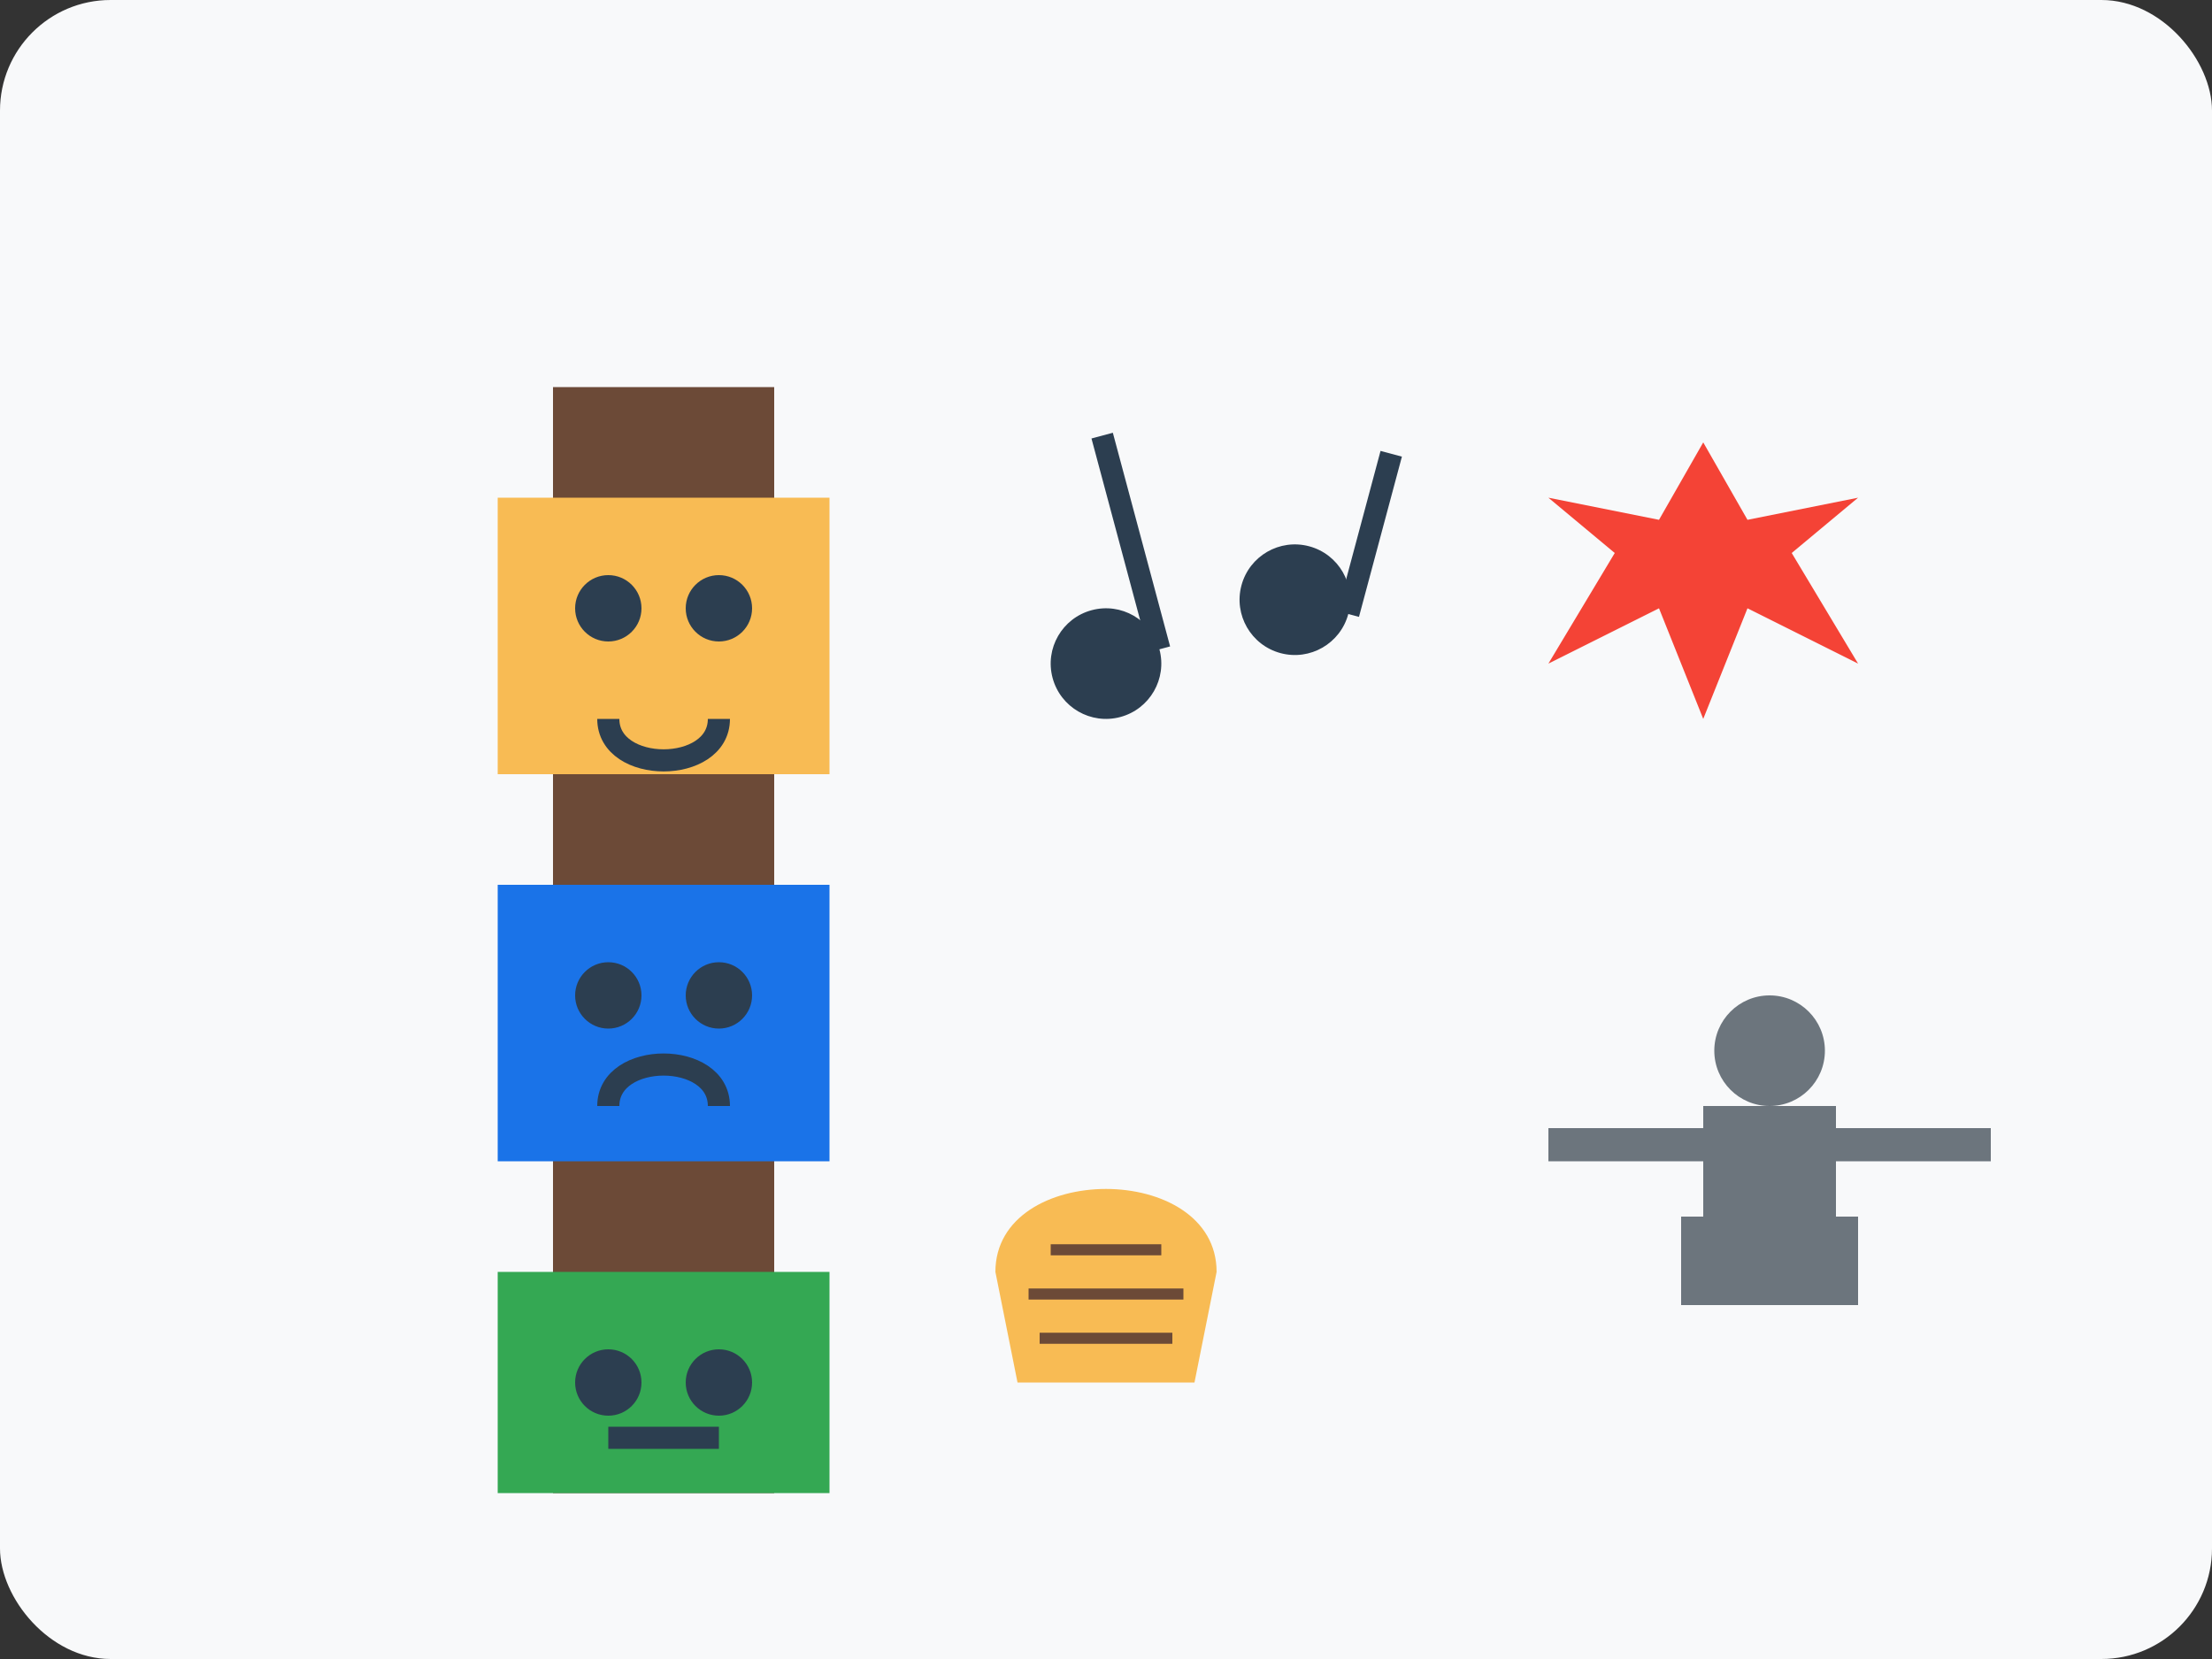 <svg xmlns="http://www.w3.org/2000/svg" width="200" height="150" viewBox="0 0 200 150">
  <rect x="0" y="0" width="200" height="150" fill="#333333" stroke="none"/>
  <!-- Cultural Experiences Icon -->
  
  <!-- Background -->
  <rect width="200" height="150" rx="10" fill="#f8f9fa" />
  
  <!-- Totem Pole -->
  <g transform="translate(40, 35)">
    <!-- Pole Base -->
    <rect x="10" y="0" width="20" height="100" fill="#6c4a37" />
    
    <!-- Faces on Totem -->
    <!-- Face 1 -->
    <rect x="5" y="10" width="30" height="25" fill="#f8bb54" />
    <circle cx="15" cy="20" r="3" fill="#2c3e50" />
    <circle cx="25" cy="20" r="3" fill="#2c3e50" />
    <path d="M15,30 C15,35 25,35 25,30" stroke="#2c3e50" stroke-width="2" fill="none" />
    
    <!-- Face 2 -->
    <rect x="5" y="45" width="30" height="25" fill="#1a73e8" />
    <circle cx="15" cy="55" r="3" fill="#2c3e50" />
    <circle cx="25" cy="55" r="3" fill="#2c3e50" />
    <path d="M15,65 C15,60 25,60 25,65" stroke="#2c3e50" stroke-width="2" fill="none" />
    
    <!-- Face 3 -->
    <rect x="5" y="80" width="30" height="20" fill="#34a853" />
    <circle cx="15" cy="90" r="3" fill="#2c3e50" />
    <circle cx="25" cy="90" r="3" fill="#2c3e50" />
    <path d="M15,95 L25,95" stroke="#2c3e50" stroke-width="2" />
  </g>
  
  <!-- Maple Leaf -->
  <g transform="translate(140, 40)">
    <path d="M0,20 L6,10 L0,5 L10,7 L14,0 L18,7 L28,5 L22,10 L28,20 L18,15 L14,25 L10,15 Z" fill="#f44336" />
  </g>
  
  <!-- Inukshuk -->
  <g transform="translate(140, 95)">
    <!-- Base -->
    <rect x="12" y="15" width="16" height="8" fill="#6c757d" />
    
    <!-- Body -->
    <rect x="14" y="5" width="12" height="10" fill="#6c757d" />
    
    <!-- Head -->
    <circle cx="20" cy="0" r="5" fill="#6c757d" />
    
    <!-- Arms -->
    <rect x="0" y="7" width="14" height="3" fill="#6c757d" />
    <rect x="26" y="7" width="14" height="3" fill="#6c757d" />
  </g>
  
  <!-- Music Notes -->
  <g transform="translate(100, 60)">
    <g transform="rotate(-15)">
      <circle cx="0" cy="0" r="5" fill="#2c3e50" />
      <path d="M5,0 L5,-20" stroke="#2c3e50" stroke-width="2" />
    </g>
    
    <g transform="rotate(15) translate(15, -10)">
      <circle cx="0" cy="0" r="5" fill="#2c3e50" />
      <path d="M5,0 L5,-15" stroke="#2c3e50" stroke-width="2" />
    </g>
  </g>
  
  <!-- Decorative Elements -->
  <!-- Basket/Pottery -->
  <g transform="translate(100, 115)">
    <path d="M-10,0 C-10,-10 10,-10 10,0 L8,10 L-8,10 Z" fill="#f8bb54" />
    <path d="M-5,-2 L5,-2 M-7,2 L7,2 M-6,6 L6,6" stroke="#6c4a37" stroke-width="1" />
  </g>
</svg>
